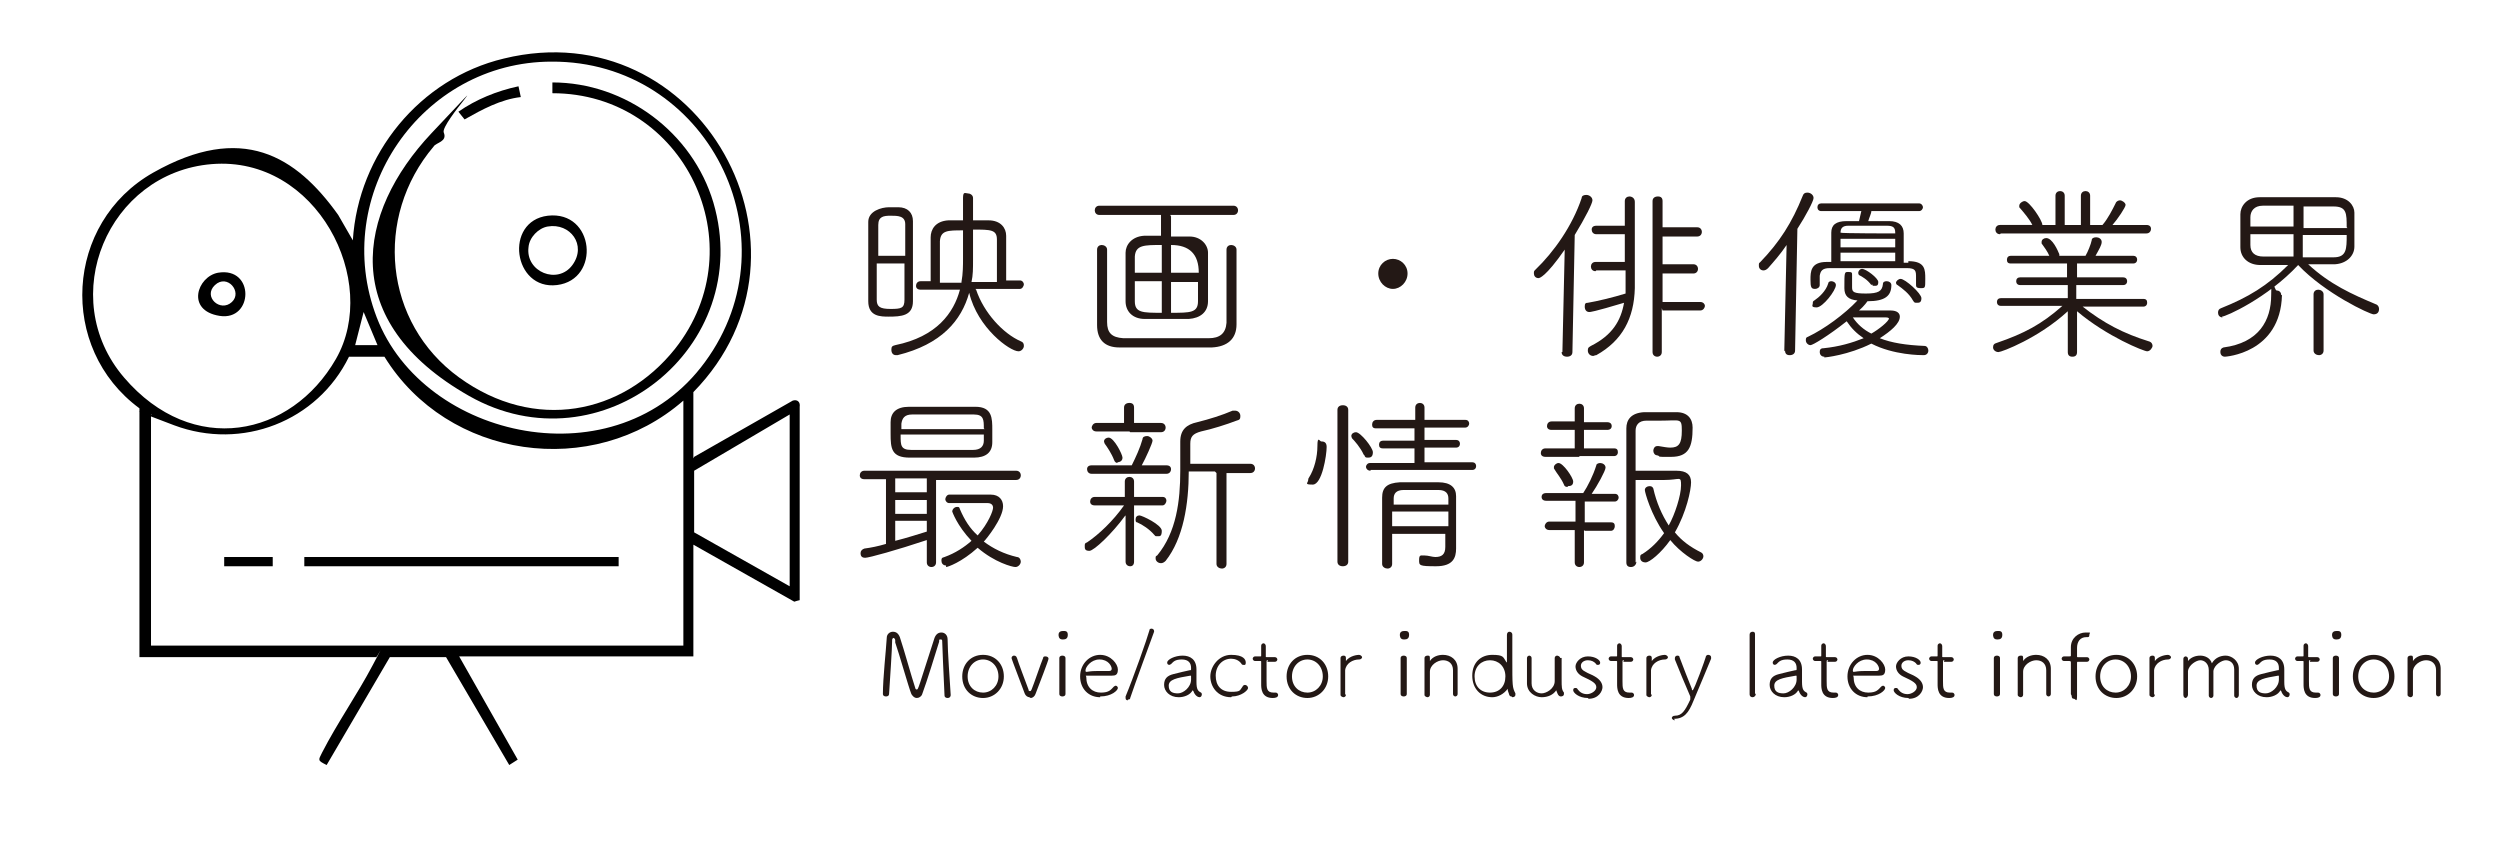 <svg xmlns="http://www.w3.org/2000/svg" id="_レイヤー_1" data-name="レイヤー_1" version="1.1" viewBox="0 0 324.5 109.4"><defs><style> .st0 { fill: #231815; } </style></defs><g><path d="M90.1,59.3l12.8-7.3c.6-.2,1,.2.9.8v25.1c-.1,0-.7.2-.7.2l-13.1-7.4v14.5h-30.4l7.6,13.4-1.1.7-8.2-14h-7.3s-8.2,14-8.2,14c-1.2-.6-1.1-.6-.6-1.6,2-3.9,4.6-7.6,6.6-11.4s.4-.7.4-1h-30.7v-32.3c-10.6-7.8-9.7-24.1,1.8-30.6s18.5-2.2,24,5.5l1.9,3.3c.7-11.2,8.7-21,19.6-23.6,25.4-6.2,42.7,24.8,24.6,43.3v8.6ZM71.6,8c-16.9,0-28.8,17.3-22.7,33.2s31.2,21.4,42.6,5.8c11.9-16.2.2-39.1-19.9-39ZM27.5,21.3c-13.5,1.1-20.3,17.3-11.4,27.7s21.7,7.7,27.5-2.4-2.5-26.4-16.1-25.3ZM49,44.8l-1.8-4.3-1.1,4.3h2.9ZM88.7,52c-11.8,10.3-30.6,7.6-38.8-5.7h-4.6c-4.1,8.4-13.9,12.2-22.7,8.9s-2-.9-3-1.4v30h69.1v-31.8ZM102.5,76.1v-22.3l-12.4,7.3v8s12.4,7,12.4,7Z"></path><rect x="39.5" y="72.3" width="40.8" height="1.2"></rect><rect x="29.1" y="72.3" width="6.3" height="1.2"></rect><path d="M71.7,12.1v-1.4c9.5,0,18.2,6.5,20.9,15.6,5.5,18.8-14.6,34.8-31.7,25.1s-14.6-23.8-4.9-34.1,1.1-1.3,1.6-.1-1,1.3-1.3,1.8c-7.8,9.2-6.5,22.9,3.3,30s21.2,4.8,28-3.7c10.7-13.5,1.2-33.2-15.9-33.2Z"></path><path d="M71.1,28c6.1-.7,6.9,8.3,1.2,9s-6.9-8.3-1.2-9ZM71.1,29.4c-1.2.2-2.4,1.4-2.5,2.7-.4,3.2,3.8,4.9,5.7,2.3s-.3-5.5-3.2-5Z"></path><path d="M67.3,11.2l.3,1.4c-2.6.3-5,1.6-7.3,2.9l-.8-1c2.3-1.6,5-2.7,7.8-3.3Z"></path><path d="M28.3,35.4c4.8-.8,4.6,6.3.2,5.6s-2.9-5.1-.2-5.6ZM30.1,39.2c1.4-1.3-.6-3.7-2.2-2.2s.7,3.6,2.2,2.2Z"></path></g><g><path class="st0" d="M115.4,41.1c-1.1,0-2.7,0-2.7-2s0-3.4,0-5.3,0-3.6,0-5,1.7-1.9,2.7-1.9.9,0,1.2,0c1.2,0,1.9.7,1.9,1.8,0,1.4,0,3.2,0,4.9s0,3.9,0,5.5c0,1.9-1.5,2-3.2,2ZM117.5,33.2c0-1.5,0-3,0-4.1,0-1.1-1-1.1-1.9-1.1s-1.6.1-1.6,1.2c0,1,0,2.5,0,4h3.6ZM113.8,34.2c0,1.8,0,3.5,0,4.7,0,.9.4,1.2,1.8,1.2s1.8-.1,1.8-1.2c0-1.3,0-3,0-4.7h-3.6ZM126.7,37.6c1,3,3.5,5.7,5.8,6.7.3.1.4.3.4.6s-.3.7-.7.7c-1.1,0-5.3-3-6.4-7.6-1,3.6-3.6,6.7-9.3,8.1,0,0-.1,0-.2,0-.4,0-.6-.3-.6-.7s.1-.5.5-.6c5.4-1.1,7.6-4.2,8.4-7.2h-5.1c-.4,0-.6-.2-.6-.5s.2-.6.6-.6h1.3c0-1.6,0-4.5,0-5.7,0-1,.6-2.1,2.3-2.2.6,0,1.2,0,1.9,0,0-1,0-2,0-2.9s.3-.6.6-.6.7.2.7.6v2.9c.7,0,1.4,0,2,0,1.6,0,2.3,1,2.3,2,0,.8,0,2.6,0,4.1v1.7h1.8c.3,0,.5.3.5.5s-.2.6-.5.6h-5.8ZM124.8,36.6c.2-1.1.2-2.2.2-3v-3.7c-2,0-2.9,0-3,1.4,0,.8,0,3.7,0,5.4h2.8ZM129.4,36.6c0-.9,0-2.3,0-3.5s0-1.6,0-2c0-1.3-.8-1.3-3.1-1.3,0,1.4,0,2.7,0,3.9s0,2-.2,2.9h3.3Z"></path><path class="st0" d="M152,28.1v2.6c.8,0,1.5,0,2.4,0,1.5,0,2.4,1.1,2.4,2.1,0,.8,0,2,0,3.2s0,2.4,0,3.1c0,1.4-1,2.2-2.5,2.3-1.2,0-2.1,0-3.1,0s-1.6,0-2.6,0c-1.6,0-2.5-1-2.5-2.3,0-.7,0-1.7,0-2.7s0-2.8,0-3.6c0-1,.8-2.1,2.4-2.2.8,0,1.5,0,2.2,0v-2.7h-8c-.4,0-.6-.3-.6-.6s.2-.6.6-.6h17.4c.4,0,.6.3.6.6s-.2.6-.6.6h-8.2ZM159.2,32.4c0-.4.3-.6.6-.6s.7.2.7.6c0,1.1,0,2.8,0,4.6s0,3.6,0,5.1c0,1.9-1.2,2.9-3.2,3-1.7,0-4,0-6.2,0s-4.3,0-5.8,0c-1.9,0-2.9-1-2.9-2.9,0-1.4,0-3.1,0-4.8s0-3.4,0-5c0-.4.3-.6.6-.6s.7.2.7.6h0c0,1.4,0,3.1,0,4.8s0,3.4,0,4.6c0,1.4.6,2,2.1,2.1,1.5,0,3.5,0,5.6,0s4.1,0,5.5,0c1.4,0,2.2-.6,2.3-2,0-1.4,0-3.2,0-5s0-3.1,0-4.4h0ZM150.8,31.8c-2.3,0-3.4,0-3.5,1.5,0,.5,0,1.2,0,2.1h3.5v-3.6ZM150.8,36.5h-3.5c0,1,0,2,0,2.6,0,1.5,1,1.5,3.5,1.5v-4.1ZM155.6,35.4q0-3.6-3.6-3.6v3.6h3.6ZM152,36.5v4.1c2.5,0,3.5,0,3.5-1.5,0-.6,0-1.5,0-2.5h-3.6Z"></path><path class="st0" d="M178.9,35.5c0-1.1.9-1.9,1.9-1.9s1.9.8,1.9,1.9-.9,2-1.9,2-1.9-.9-1.9-2Z"></path><path class="st0" d="M202.8,45.7l.3-13.3c-2.5,3.6-3.3,3.7-3.4,3.7-.4,0-.6-.3-.6-.6s0-.3.2-.5c2.4-2.3,4.8-5.7,6-9.3,0-.3.3-.4.6-.4.4,0,.8.3.8.7s-.9,2.2-2.3,4.5l-.3,15.2c0,.4-.3.6-.7.6s-.7-.2-.7-.6h0ZM207.1,35.2c-.4,0-.6-.3-.6-.6s.2-.6.6-.6h3.8c0-1.1,0-2.4,0-3.6h-3.7c-.4,0-.6-.3-.6-.6s.2-.5.6-.5h3.7c0-1.4,0-2.6,0-3.2h0c0-.4.3-.6.6-.6s.7.2.7.7c0,.8,0,3,0,5.3s0,4.7,0,5.9c-.1,3.9-1.6,6.8-5,8.7-.2,0-.3.1-.4.1-.4,0-.7-.3-.7-.7s.1-.4.4-.6c2.8-1.4,3.9-3.3,4.3-5.6-4,1.2-4.4,1.2-4.5,1.2-.4,0-.6-.3-.6-.7s.1-.5.4-.5c1.2-.2,3.3-.7,4.9-1.2,0-.3,0-.6,0-.9,0-.5,0-1.2,0-2.1h-3.8ZM215.7,40v5.7c0,.4-.3.6-.6.6s-.6-.2-.6-.6v-19.6c0-.4.3-.6.7-.6s.6.2.6.6v3.4s4.5,0,4.5,0c.4,0,.6.3.6.6s-.2.6-.6.6h-4.5v3.6h4c.4,0,.6.3.6.6s-.2.6-.6.6h-4s0,3.7,0,3.7h4.9c.4,0,.6.3.6.5s-.2.6-.6.6h-4.9Z"></path><path class="st0" d="M231.6,45.6l.3-13.8c-.8,1.2-1.7,2.2-2.4,3-.2.2-.4.3-.6.3-.3,0-.6-.2-.6-.6s0-.3.2-.5c2.5-2.6,4.1-5.1,5.5-8.6.1-.3.3-.4.6-.4.4,0,.8.3.8.7s-1,2.3-2.1,4l-.3,15.8c0,.4-.3.6-.7.6s-.6-.2-.6-.6h0ZM236.8,46.3c-.4,0-.6-.3-.6-.6s.1-.5.5-.5c2-.2,3.7-.7,5.2-1.3-.9-.6-1.6-1.3-2.2-2.2-2.4,1.9-4.4,3.1-4.7,3.1s-.6-.3-.6-.6,0-.4.3-.5c2.1-1,4.7-2.9,6.4-4.7-1.2-.1-1.7-.6-1.7-1.6,0-2.1,0-2.1.5-2.1s.5.1.5.4c0,.5,0,1.4,0,1.6,0,.6.2.8,1.8.8s2.1-.3,2.2-1.2c0-.3.2-.4.5-.4s.6.2.6.5c0,1.4-.8,2.1-3.1,2.1,0,0-.4.6-1.1,1.2,1.4,0,3.8,0,4.1,0h0c.9,0,1.2.4,1.2.8,0,.9-1.2,1.9-2.6,2.8,1.5.6,3.4.9,5.8,1,.3,0,.5.3.5.6s-.2.6-.6.6-3.9,0-6.8-1.5c-3,1.5-6,1.8-6.1,1.8ZM247.7,33.9c2.2,0,2.2,1.1,2.2,2.3s0,1.2-.6,1.2-.6-.2-.6-.5v-.9c0-.8,0-1.2-1.2-1.2-1.4,0-3.3,0-5.1,0s-3.6,0-4.9,0c-1,0-1.2.4-1.3,1v1.2c0,.3-.3.5-.6.5-.5,0-.6-.2-.6-1.2s0-2.3,2.1-2.3h.6v-3.8c0-1,.6-1.5,2-1.5.4,0,1,0,1.6,0,.1-.4.2-.9.3-1.3h-5.2c-.3,0-.5-.2-.5-.5s.2-.5.5-.5h12.7c.3,0,.5.3.5.5s-.2.5-.5.5h-6.2c0,.3-.3.9-.4,1.3,1,0,2.1,0,2.7,0,1.3,0,1.9.6,1.9,1.6v3.8h.6ZM235.3,39.4c0-.2,0-.3.2-.4.6-.4,1.5-1.2,1.8-2.2,0-.2.2-.3.4-.3.3,0,.6.2.6.5,0,.7-1.7,2.9-2.5,2.9s-.5-.3-.5-.5ZM246,31h-7.1v1.1h7.1v-1.1ZM246,32.8h-7.1v1.1h7.1v-1.1ZM246,30.2c0-.7-.3-.9-1.1-.9-.6,0-1.6,0-2.5,0s-1.9,0-2.5,0c-.7,0-1,.3-1,.9h0c0,.1,7.1.1,7.1.1h0ZM245.2,41.4c0-.1-.1-.2-.4-.2-.9,0-3,0-4.3,0,.6.9,1.4,1.6,2.4,2.1.9-.5,2.3-1.6,2.3-2ZM242.9,37c-.5-.7-1.2-1.1-1.6-1.3,0,0-.1-.1-.1-.3,0-.2.2-.5.5-.5.5,0,2.1,1.2,2.1,1.7s-.2.5-.5.5-.2,0-.3-.2ZM248.3,39c-.5-.9-1.3-1.5-2-2-.1,0-.2-.2-.2-.3,0-.2.3-.5.6-.5.6,0,2.7,1.9,2.7,2.5s-.3.6-.6.6-.3,0-.5-.3Z"></path><path class="st0" d="M270.2,39.7c2.9,2.3,5.5,3.6,8.7,4.6.4.1.5.4.5.6s-.3.7-.7.7-5.2-1.9-9.1-5.2v5.3c0,.4-.2.6-.6.6s-.6-.2-.6-.6v-5.3c-3.8,3.5-8.6,5.3-9,5.3s-.7-.3-.7-.6.1-.5.5-.6c3.5-1.2,5.8-2.4,8.5-4.8h-8c-.3,0-.5-.2-.5-.5s.2-.5.5-.5h8.7s0-1.7,0-1.7h-6.2c-.3,0-.5-.2-.5-.5s.2-.5.5-.5h6.1s0-1.8,0-1.8h-7.3c-.4,0-.5-.2-.5-.5s.2-.5.5-.5h5c-.2-.5-.7-1.2-1-1.6,0,0,0-.2,0-.2,0-.3.3-.5.6-.5.8,0,1.5,1.6,1.7,2.1,0,0,0,.1,0,.2h0c0,0,3.4,0,3.4,0,.3-.5.7-1.5.8-2,0-.3.3-.4.6-.4s.7.2.7.6-.3.9-.8,1.8h4.9c.3,0,.5.2.5.5s-.2.5-.5.5h-7.3s0,1.8,0,1.8h6c.3,0,.5.2.5.5s-.2.5-.5.5h-6.1s0,1.8,0,1.8h8.7c.4,0,.5.2.5.5s-.2.5-.5.5h-8.1ZM259.6,30.4c-.4,0-.6-.3-.6-.6s.2-.6.6-.6h4.2c-.4-.8-1.1-1.6-1.7-2.3,0,0,0-.1,0-.2,0-.3.4-.6.7-.6.6,0,2.3,2.5,2.3,3.1h1.7v-3.8c0-.4.3-.6.6-.6s.6.2.6.6v3.8h2.1v-3.8c0-.4.3-.6.6-.6s.6.2.6.6v3.8s1.6,0,1.6,0c.7-.8,1.3-2,1.7-2.8.1-.3.4-.4.6-.4s.7.3.7.6-1,1.8-1.7,2.6h4.4c.4,0,.6.2.6.5s-.2.6-.6.6h-18.9Z"></path><path class="st0" d="M288.5,41.2c-.4,0-.6-.3-.6-.6s.1-.5.4-.6c3.5-1.4,6-2.9,8.7-5.6-1.1,0-2.1,0-3,0h-.6c-1.6,0-2.6-1-2.6-2.3,0-.8,0-1.5,0-2.2s0-1.4,0-2.1c0-1,.8-2.2,2.5-2.2,1.1,0,2.9,0,4.7,0s3.8,0,5.2,0c1.6,0,2.4,1.1,2.4,2,0,.6,0,1.4,0,2.2s0,1.5,0,2.2c0,1.2-1,2.2-2.5,2.3h-.6c-.9,0-2,0-2.9,0,2.8,2.6,5.7,3.9,8.8,5.2.3.1.4.4.4.6,0,.4-.2.7-.7.7s-6.3-2.7-9.8-6.4c-4,4.3-9.4,6.7-9.9,6.7ZM296.2,38.3c-.2,7.6-7.4,8-7.4,8-.4,0-.6-.3-.6-.6s.1-.5.4-.6c4.6-.6,6.2-3.5,6.2-6.8s.4-.6.7-.6.6.2.6.6h0ZM297.7,26.7c-1.5,0-3,0-4,0-1.1,0-1.6.7-1.6,1.5,0,.3,0,.8,0,1.2h5.6v-2.8ZM297.7,30.4h-5.6c0,.5,0,1,0,1.4,0,1,.6,1.5,1.7,1.5,1.1,0,2.5,0,3.9,0v-3ZM304.6,29.5c0-1.8,0-2.7-1.7-2.7-1,0-2.4,0-3.9,0v2.8h5.7ZM298.9,30.4v3c1.4,0,2.9,0,4,0,1.7,0,1.7-1.1,1.7-2.9h-5.7ZM300.3,38.2c0-.4.3-.6.6-.6s.7.2.7.6v7.3c0,.4-.3.6-.6.6s-.7-.2-.7-.6v-7.3Z"></path><path class="st0" d="M121.5,62.1v10.9c0,.4-.3.6-.6.6s-.6-.2-.6-.6v-2.9c-3.9,1.3-7.5,2.3-8,2.3s-.6-.3-.6-.6.2-.5.5-.6c.8-.1,1.8-.3,2.8-.6v-8.4h-2.8c-.4,0-.6-.2-.6-.5s.2-.6.6-.6h19.7c.4,0,.6.3.6.6s-.2.6-.6.6h-10.5ZM126.5,59.4c-1.4,0-2.6,0-3.9,0s-2.9,0-4.5,0c-2.4,0-2.5-1.2-2.5-3.1s0-1.1,0-1.5c0-1.2.7-2,2.4-2,1.3,0,2.9,0,4.6,0s2.8,0,4,0c2.2,0,2.2,1.5,2.2,3s0,1.2,0,1.6c0,1.3-.8,2-2.4,2ZM120.3,62.1h-4.1v1.8h4.1v-1.8ZM120.3,64.9h-4.1v1.8h4.1v-1.8ZM120.3,67.6h-4.1v2.6c1.6-.4,3.1-.9,4.1-1.2v-1.4ZM127.7,55.6c0-1.1,0-1.8-1.3-1.8-1.2,0-2.7,0-4.2,0s-2.9,0-3.8,0c-1,0-1.3.5-1.4,1.2,0,.2,0,.4,0,.7h10.8ZM116.9,56.5c0,1.3,0,1.9,1.4,1.9,1.1,0,2.4,0,3.8,0s2.9,0,4.2,0c1,0,1.4-.5,1.4-1.2,0-.2,0-.5,0-.8h-10.8ZM122.8,73.4c-.4,0-.6-.3-.6-.6s0-.4.4-.5c1.4-.5,2.6-1.3,3.5-2.1-1.9-2-2.5-3.8-2.5-3.8,0-.3.3-.6.6-.6s.3,0,.4.3c.6,1.4,1.3,2.5,2.3,3.4,1.4-1.6,2-3.2,2-3.6s-.3-.6-.7-.6h-.8c-1.2,0-2.6,0-4.2,0-.3,0-.5-.3-.5-.5s.2-.6.5-.6c1.2,0,2.1,0,3.1,0s1.4,0,2.3,0c1.1,0,1.6.7,1.6,1.5,0,1.6-2.2,4.3-2.5,4.6,1.2.9,2.6,1.6,4.3,2,.3,0,.5.3.5.6s-.3.7-.7.7-2.7-.6-4.9-2.5c-2.1,1.9-3.9,2.5-4.1,2.5Z"></path><path class="st0" d="M146,67c-1.6,2.2-4,4.5-4.6,4.5s-.6-.3-.6-.6,0-.4.3-.5c1.5-1,3.4-2.8,4.8-4.8h-3.8c-.4,0-.6-.2-.6-.5s.2-.6.6-.6h3.9v-2c0-.4.3-.6.6-.6s.6.2.6.6v2h3.7c.4,0,.5.3.5.5s-.2.6-.5.6h-3.7c0,0,0,0,0,0v7.3c0,.4-.2.6-.5.6s-.6-.2-.6-.6v-6ZM141.7,61.5c-.4,0-.6-.3-.6-.6s.2-.5.6-.5h5.1s.1,0,.1,0c.5-1,1.1-2.3,1.4-3.4,0-.3.3-.4.6-.4s.7.3.7.6-.9,2.3-1.4,3.2h3.2c.4,0,.6.2.6.5s-.2.6-.6.6h-9.6ZM146.6,56h-4.3c-.4,0-.6-.3-.6-.5s.2-.6.6-.6h3.6s0-2,0-2c0-.4.3-.6.7-.6s.6.2.6.6v2s3.5,0,3.5,0c.4,0,.6.3.6.6s-.2.6-.6.6h-4ZM145.1,60.1c-.2,0-.4-.1-.5-.4-.3-.8-.9-1.7-1.2-2.1,0,0-.1-.2-.1-.3,0-.3.3-.5.6-.5.7,0,1.8,2.2,1.8,2.6s-.3.6-.7.6ZM149.8,69.4c-.6-.7-1.5-1.3-2.2-1.6-.2,0-.2-.2-.2-.4,0-.3.2-.5.5-.5s2.9,1.2,2.9,2-.3.7-.6.7-.2,0-.4-.2ZM157.7,61.2h-3.4c0,4.2-.7,8.7-3,11.6-.2.2-.4.3-.6.3-.4,0-.7-.3-.7-.6s0-.3.2-.4c2.5-3,3-7.1,3-11s0-2.4,0-3.6v-.2c0-1.5.8-2.2,2.2-2.5,1.6-.4,3.2-.9,4.6-1.5,0,0,.2,0,.3,0,.4,0,.7.3.7.7s-.1.5-.5.6c-1.3.5-3.2,1.1-4.6,1.4-1.1.3-1.4.7-1.4,1.6v.2c0,.8,0,1.6,0,2.4h7.8c.4,0,.6.3.6.6s-.2.6-.6.6h-3.1v11.8c0,.4-.3.6-.6.6s-.7-.2-.7-.6v-11.8Z"></path><path class="st0" d="M169.8,62.4c0-.1,0-.3.1-.4.7-1.1,1.1-2.7,1.1-4.1s.3-.6.5-.6.7,0,.7.7c0,1.1-.6,4.9-1.8,4.9s-.6-.2-.6-.6ZM173.6,53.2c0-.4.3-.6.7-.6s.7.2.7.6v19.7c0,.4-.3.6-.7.6s-.7-.2-.7-.6v-19.7ZM177,59c-.4-.9-1.2-1.8-1.5-2.1,0,0-.1-.2-.1-.3,0-.3.3-.5.6-.5.6,0,2.2,2,2.2,2.6s-.3.7-.6.7-.4,0-.5-.3ZM177.9,61.1c-.4,0-.6-.3-.6-.5s.2-.5.5-.5h5.8s0-1.9,0-1.9h-4.1c-.4,0-.5-.2-.5-.5s.2-.5.5-.5h4.1s0-1.6,0-1.6h-5c-.4,0-.5-.2-.5-.5s.2-.6.6-.6h5v-1.6c0-.4.3-.6.6-.6s.6.2.6.6v1.6h5.3c.4,0,.5.3.5.5s-.2.5-.5.5h-5.3v1.6h4.1c.3,0,.5.2.5.5s-.2.5-.5.5h-4.1s0,1.9,0,1.9h6.2c.3,0,.5.2.5.5s-.2.5-.5.5h-13.2ZM188,69.3h-7.3c0,1.4,0,2.7,0,3.9h0c0,.4-.3.6-.6.6s-.7-.2-.7-.6c0-1.3,0-2.8,0-4.3s0-3,0-4.3.6-1.9,2.3-2c.8,0,1.6,0,2.5,0s1.7,0,2.5,0c1.6,0,2.3.7,2.3,1.8,0,.3,0,3.9,0,4.7,0,.8,0,1.4,0,2.1h0c0,1.2-.4,2.3-2.6,2.3s-2.2-.1-2.2-.8.2-.6.6-.6,0,0,.1,0c.5,0,1,.2,1.4.2.8,0,1.3-.3,1.3-1.3v-1.7ZM180.7,66.4v1.9h7.3c0-.6,0-1.3,0-1.9h-7.2ZM188,65.5c0-.3,0-.6,0-.8,0-.6-.3-1.1-1.3-1.1-.7,0-1.5,0-2.3,0s-1.6,0-2.2,0c-1,0-1.3.5-1.3,1.1v.8s7.2,0,7.2,0Z"></path><path class="st0" d="M205,59.3h-4.4c-.4,0-.6-.2-.6-.5s.2-.6.6-.6h3.8s0-2.4,0-2.4h-3c-.4,0-.6-.2-.6-.5s.2-.6.6-.6h3s0-1.7,0-1.7c0-.4.3-.6.6-.6s.6.2.6.6v1.8h3c.4,0,.6.2.6.5s-.2.5-.6.5h-3s0,2.4,0,2.4h3.9c.4,0,.5.2.5.5s-.2.5-.5.5h-4.5ZM205.6,68.8v4.2c0,.4-.3.6-.6.6s-.6-.2-.6-.6v-4.2s-3.3,0-3.3,0c-.4,0-.6-.3-.6-.5s.2-.6.6-.6h3.4s0-2.7,0-2.7h-3.8c-.4,0-.6-.2-.6-.5s.2-.5.6-.5h4.8s0,0,0,0c.6-.9,1.3-2.3,1.7-3.6,0-.2.3-.3.5-.3.3,0,.7.2.7.6s-1.1,2.4-1.8,3.4h3c.4,0,.5.3.5.5s-.2.5-.5.5h-3.9s0,2.7,0,2.7h3.4c.4,0,.5.2.5.5s-.2.6-.5.6h-3.4ZM203.5,63.2c-.2,0-.4,0-.5-.3-.4-.9-.9-1.4-1.3-2.1,0,0,0-.1,0-.2,0-.2.3-.5.6-.5.6,0,1.9,1.9,1.9,2.4s-.3.6-.7.6ZM212.4,72.9c0,.4-.3.7-.7.7s-.6-.2-.6-.6c0,0,0-14.7,0-17.4,0-1.1.6-2,2.3-2.1.6,0,1.3,0,2,0s1.5,0,2.2,0c1.5,0,2.1.9,2.1,2,0,2.5-.5,3.8-2.8,3.8s-1.1,0-1.8-.2c-.3,0-.5-.3-.5-.6s.2-.6.5-.6.1,0,.2,0c.6.1,1.1.2,1.5.2,1.1,0,1.5-.5,1.5-2.2s-.2-1.3-2.8-1.3-1.4,0-1.8,0c-1,0-1.4.6-1.4,1.3v5.2c1,0,4,0,5.3,0s1.9.5,1.9,1.5-.6,3.9-2.1,6.5c.9,1.1,2,1.9,3.4,2.6.2.1.3.3.3.5,0,.3-.3.7-.7.7s-2.3-1.2-3.6-2.8c-1.2,1.7-2.7,2.9-3.2,2.9s-.7-.3-.7-.6,0-.4.3-.5c1.1-.7,2-1.6,2.8-2.7-1.7-2.4-2.5-5.3-2.5-5.6s.3-.5.6-.5.4.1.5.3c.4,1.8,1.1,3.4,2,4.8.8-1.4,1.6-3.9,1.6-5.2s-.1-.7-2.2-.7-3,0-3.7,0v10.7Z"></path></g><g><path class="st0" d="M116.2,83.1c0-.2-.2-.3-.2-.3s-.2,0-.2.3c0,1.1-.3,5.4-.4,7,0,.2-.2.3-.4.3s-.4-.1-.4-.3h0c0-2.1.4-5.6.5-7.3,0-.5.4-.8.8-.8s.7.2.9.7c.6,1.8,1.5,5.1,2,6.6,0,.1.1.2.2.2.2,0,.2-.2,2.3-6.7.2-.5.5-.7.9-.7s.8.3.8.9c0,1.5.3,5.5.4,7.2h0c0,.3-.2.4-.4.4s-.4-.1-.4-.3c-.1-1.7-.3-7-.3-7,0-.2,0-.3-.2-.3s-.2,0-.2.3c-.5,1.6-1.6,5.2-2.2,6.8-.1.3-.4.5-.7.5s-.5-.2-.7-.5c-.4-1-1.6-5.3-2.1-6.7Z"></path><path class="st0" d="M124.9,87.8c0-1.6,1.1-2.8,2.7-2.8s2.7,1.2,2.7,2.8-1.2,2.8-2.7,2.8-2.7-1.1-2.7-2.8ZM129.6,87.8c0-1.3-.9-2.2-2-2.2s-2,.9-2,2.2.9,2.1,2,2.1,2-.9,2-2.1Z"></path><path class="st0" d="M133.6,90.5c-.2,0-.5-.2-.6-.5-1.7-4.5-1.7-4.5-1.7-4.6,0-.2.2-.3.3-.3s.3,0,.4.3c.1.4,1.2,3.3,1.5,4.1,0,.2.1.2.2.2s.1,0,.2-.2c.3-.7,1.2-3.4,1.5-4.1,0-.2.2-.2.3-.2.2,0,.4.1.4.3s-1.2,3.3-1.7,4.6c-.1.3-.4.5-.6.5Z"></path><path class="st0" d="M137.9,83c-.5,0-.5-.5-.5-.6,0-.4.3-.5.6-.5s.6,0,.6.5-.3.6-.6.6ZM138.3,90.1c0,.2-.2.3-.4.3s-.4-.1-.4-.3c0-1,0-2.3,0-3.4s0-1,0-1.3h0c0-.2.2-.3.4-.3s.4.1.4.3h0c0,.5,0,1.4,0,2.4s0,1.7,0,2.3h0Z"></path><path class="st0" d="M142.8,90.5c-1.5,0-2.6-1.1-2.6-2.7s1.2-2.8,2.6-2.8,2.3,1.2,2.3,1.9-.3.8-.8.8c-.3,0-.7,0-1.1,0-.9,0-1.8,0-2.1,0s-.1,0-.1.2c0,1.3.8,2,1.9,2s1.3-.4,1.7-.8c0,0,.2-.1.2-.1.2,0,.3.2.3.3,0,.3-.8,1.1-2.3,1.1ZM142.7,85.6c-1.1,0-1.8,1-1.8,1.4s.1.1,1.4.1,1.2,0,1.6,0c.3,0,.4-.1.4-.3,0-.3-.4-1.2-1.6-1.2Z"></path><path class="st0" d="M146.4,90.9c-.2,0-.3-.1-.3-.3s0-.1,0-.2c1-2.4,2.8-7.5,3.1-8.6,0-.2.2-.2.3-.2s.3.1.3.3,0,0,0,.1c-.4,1.1-2.5,6.8-3.1,8.6,0,.2-.2.2-.3.2Z"></path><path class="st0" d="M154.8,89.6c-.3.6-1.1.9-1.8.9-1.2,0-1.9-.8-1.9-1.6s.4-1.2,1.2-1.4c.7-.2,1.7-.4,2.1-.5.1,0,.2,0,.2-.1s0-.1,0-.2c0-.6-.3-1.1-1.2-1.1s-1.1.3-1.4.6c0,0-.2.1-.2.1-.2,0-.3-.1-.3-.3,0-.4,1-.9,2-.9s1.8.5,1.8,1.8,0,.2,0,.3c0,.4,0,.9,0,1.3,0,1,.2,1.2.6,1.4,0,0,.1.1.1.2,0,.2-.1.4-.3.4s-.6-.2-.8-.8c0,0,0,0,0,0,0,0,0,0,0,0ZM154.6,88.2c0-.1,0-.3,0-.4s0-.1-.1-.1h0c-1.8.3-2.8.5-2.8,1.3s.5,1,1.2,1,1.7-.8,1.7-1.8Z"></path><path class="st0" d="M159.8,90.5c-1.8,0-2.7-1.4-2.7-2.7s1.1-2.8,2.7-2.8,1.9.6,1.9,1-.2.3-.3.3-.2,0-.3-.2c-.3-.4-.8-.6-1.3-.6-1.1,0-2,.9-2,2.2s.7,2.1,2,2.1,1.1-.2,1.5-.7c0-.1.2-.2.3-.2.2,0,.4.2.4.4,0,.3-.9,1.1-2.1,1.1Z"></path><path class="st0" d="M164.6,85.7c-.2,0-.2,0-.2.2,0,.4,0,1.6,0,2.5s0,1.5.9,1.5.2,0,.3,0h0c.2,0,.3.2.3.3,0,.3-.3.4-.7.4-1.5,0-1.5-1.3-1.5-1.8,0-.7,0-2.1,0-2.7v-.2c0-.1,0-.1-.1-.1h-.7c-.2,0-.3-.2-.3-.3s.1-.3.3-.3h.7c.1,0,.1,0,.1-.1s0-.6,0-1v-.3c0-.2.2-.3.3-.3s.3.1.3.4,0,1.3,0,1.3c0,.1,0,.1.2.1h1c.2,0,.3.2.3.3s-.1.3-.3.3h-1Z"></path><path class="st0" d="M167,87.8c0-1.6,1.1-2.8,2.7-2.8s2.7,1.2,2.7,2.8-1.2,2.8-2.7,2.8-2.7-1.1-2.7-2.8ZM171.7,87.8c0-1.3-.9-2.2-2-2.2s-2,.9-2,2.2.9,2.1,2,2.1,2-.9,2-2.1Z"></path><path class="st0" d="M174.7,90.2c0,.2-.2.3-.3.3s-.4-.1-.4-.3h0c0-.9,0-2,0-3s0-1.3,0-1.8h0c0-.2.2-.3.4-.3s.3.1.3.3,0,.3,0,.4,0,0,0,0c0,0,0,0,0,0,.5-.7,1.5-.8,1.7-.8.2,0,.4.2.4.3s-.1.3-.4.3c-.8,0-1.7.5-1.8,1.4,0,.3,0,.8,0,1.5s0,1,0,1.6h0Z"></path><path class="st0" d="M182.2,83c-.5,0-.5-.5-.5-.6,0-.4.3-.5.6-.5s.6,0,.6.5-.3.6-.6.6ZM182.6,90.1c0,.2-.2.3-.4.3s-.4-.1-.4-.3c0-1,0-2.3,0-3.4s0-1,0-1.3h0c0-.2.2-.3.4-.3s.4.1.4.3h0c0,.5,0,1.4,0,2.4s0,1.7,0,2.3h0Z"></path><path class="st0" d="M188.6,90.2c0-.5,0-1.4,0-2.1s0-.9,0-1.1c0-.9-.6-1.3-1.3-1.3s-1.7.6-1.7,1.5c0,.4,0,1,0,1.8s0,.8,0,1.2h0c0,.2-.2.3-.3.3s-.4-.1-.4-.3h0c0-.9,0-2,0-3s0-1.2,0-1.8h0c0-.2.2-.3.4-.3s.3,0,.3.3v.4s0,0,0,0c0,0,0,0,0,0,.4-.6,1.1-.8,1.7-.8,1,0,1.9.6,1.9,1.8,0,.4,0,1.2,0,2s0,1,0,1.3c0,.2-.2.3-.3.3s-.3-.1-.3-.3h0Z"></path><path class="st0" d="M196.2,90.4c-.1,0-.2,0-.3-.2,0-.1-.2-.5-.2-.7,0-.1,0-.2,0-.2s0,0,0,.1c-.5.7-1.3,1.1-2,1.1-1.5,0-2.6-1.1-2.6-2.8s1.1-2.7,2.6-2.7,1.4.3,1.8.9c0,0,.1.1.1.1s0,0,0-.2c0-1.4,0-2.9,0-3.4,0-.3.2-.4.3-.4.2,0,.4.1.4.4h0c0,.5,0,1.7,0,3.1,0,3.6,0,3.7.4,4.5,0,0,0,.1,0,.2,0,.2-.2.3-.4.3ZM195.4,87.8c0-1.3-.9-2.1-2-2.1s-2,.8-2,2.1.8,2.1,2,2.1,2-.8,2-2.1Z"></path><path class="st0" d="M202.7,85.4c0,.9,0,1.8,0,2.8s0,1.3.3,1.7c0,0,0,.2,0,.2,0,.2-.2.3-.4.3-.4,0-.5-.6-.6-.8,0,0,0,0,0,0s0,0,0,0c-.4.6-1.1.9-1.9.9s-1.9-.6-1.9-1.8c0-.4,0-1.5,0-2.4s0-.7,0-.9c0-.2.2-.3.3-.3s.3.1.3.3h0c0,.5,0,1.4,0,2.2s0,.9,0,1.1c0,.9.7,1.3,1.3,1.3s1.7-.6,1.7-1.6c0-.4,0-.8,0-1.2,0-.6,0-1.2,0-1.8h0c0-.2.2-.3.3-.3s.4.1.4.3h0Z"></path><path class="st0" d="M206.1,90.6c-1.2,0-1.9-.7-1.9-1s.2-.3.3-.3.2,0,.3.2c.3.4.7.6,1.2.6s1.2-.4,1.2-.9-.5-.8-1.8-1.4c-.6-.3-.9-.8-.9-1.3s.6-1.3,1.6-1.3,1.6.5,1.6.8-.2.3-.3.3-.2,0-.3-.2c-.2-.2-.5-.4-1-.4s-.9.3-.9.7.2.6.6.8c.3.2.9.4,1.2.6.7.4,1,.9,1,1.4s-.5,1.5-1.8,1.5Z"></path><path class="st0" d="M210.8,85.7c-.2,0-.2,0-.2.2,0,.4,0,1.6,0,2.5s0,1.5.9,1.5.2,0,.3,0h0c.2,0,.3.2.3.3,0,.3-.3.4-.7.4-1.5,0-1.5-1.3-1.5-1.8,0-.7,0-2.1,0-2.7v-.2c0-.1,0-.1-.1-.1h-.7c-.2,0-.3-.2-.3-.3s.1-.3.3-.3h.7c.1,0,.1,0,.1-.1s0-.6,0-1v-.3c0-.2.2-.3.3-.3s.3.1.3.4,0,1.3,0,1.3c0,.1,0,.1.2.1h1c.2,0,.3.2.3.3s-.1.3-.3.3h-1Z"></path><path class="st0" d="M214.4,90.2c0,.2-.2.3-.3.3s-.4-.1-.4-.3h0c0-.9,0-2,0-3s0-1.3,0-1.8h0c0-.2.2-.3.4-.3s.3.1.3.3,0,.3,0,.4,0,0,0,0c0,0,0,0,0,0,.5-.7,1.5-.8,1.7-.8.2,0,.4.2.4.3s-.1.3-.4.3c-.8,0-1.7.5-1.8,1.4,0,.3,0,.8,0,1.5s0,1,0,1.6h0Z"></path><path class="st0" d="M217.4,93.5c-.2,0-.4-.2-.4-.3s.1-.3.4-.3c.9,0,1.3-.6,2-2.1,0,0,0-.1,0-.2,0,0,0-.1,0-.2-.4-.9-1.7-4-2-4.8,0,0,0-.1,0-.2,0-.2.2-.3.3-.3s.3,0,.3.2c.3.8,1.3,3.4,1.6,4.1,0,.1,0,.2.1.2.2,0,1.7-4.2,1.7-4.3,0-.2.2-.3.3-.3.2,0,.4.1.4.3s0,0,0,.2c-.6,1.4-1.6,3.9-2.3,5.5-.6,1.5-1.2,2.3-2.5,2.3Z"></path><path class="st0" d="M227.9,90.1c0,.2-.2.4-.4.4s-.4-.1-.4-.4h0c0-.8,0-2.5,0-4.1s0-3.1,0-3.6h0c0-.3.2-.4.4-.4s.3.1.3.3h0c0,.5,0,2.3,0,4s0,2.9,0,3.7h0Z"></path><path class="st0" d="M233.4,89.6c-.3.6-1.1.9-1.8.9-1.2,0-1.9-.8-1.9-1.6s.4-1.2,1.2-1.4c.7-.2,1.7-.4,2.1-.5.1,0,.2,0,.2-.1s0-.1,0-.2c0-.6-.3-1.1-1.2-1.1s-1.1.3-1.4.6c0,0-.2.1-.2.1-.2,0-.3-.1-.3-.3,0-.4,1-.9,2-.9s1.8.5,1.8,1.8,0,.2,0,.3c0,.4,0,.9,0,1.3,0,1,.2,1.2.6,1.4,0,0,.1.1.1.2,0,.2-.1.4-.3.4s-.6-.2-.8-.8c0,0,0,0,0,0,0,0,0,0,0,0ZM233.2,88.2c0-.1,0-.3,0-.4s0-.1-.1-.1h0c-1.8.3-2.8.5-2.8,1.3s.5,1,1.2,1,1.7-.8,1.7-1.8Z"></path><path class="st0" d="M237.3,85.7c-.2,0-.2,0-.2.2,0,.4,0,1.6,0,2.5s0,1.5.9,1.5.2,0,.3,0h0c.2,0,.3.2.3.3,0,.3-.3.4-.7.4-1.5,0-1.5-1.3-1.5-1.8,0-.7,0-2.1,0-2.7v-.2c0-.1,0-.1-.1-.1h-.7c-.2,0-.3-.2-.3-.3s.1-.3.3-.3h.7c.1,0,.1,0,.1-.1s0-.6,0-1v-.3c0-.2.2-.3.3-.3s.3.1.3.4,0,1.3,0,1.3c0,.1,0,.1.2.1h1c.2,0,.3.2.3.3s-.1.3-.3.3h-1Z"></path><path class="st0" d="M242.4,90.5c-1.5,0-2.6-1.1-2.6-2.7s1.2-2.8,2.6-2.8,2.3,1.2,2.3,1.9-.3.8-.8.8c-.3,0-.7,0-1.1,0-.9,0-1.8,0-2.1,0s-.1,0-.1.2c0,1.3.8,2,1.9,2s1.3-.4,1.7-.8c0,0,.2-.1.2-.1.2,0,.3.2.3.3,0,.3-.8,1.1-2.3,1.1ZM242.3,85.6c-1.1,0-1.8,1-1.8,1.4s.1.1,1.4.1,1.2,0,1.6,0c.3,0,.4-.1.4-.3,0-.3-.4-1.2-1.6-1.2Z"></path><path class="st0" d="M247.7,90.6c-1.2,0-1.9-.7-1.9-1s.2-.3.3-.3.2,0,.3.2c.3.4.7.6,1.2.6s1.2-.4,1.2-.9-.5-.8-1.8-1.4c-.6-.3-.9-.8-.9-1.3s.6-1.3,1.6-1.3,1.6.5,1.6.8-.2.3-.3.3-.2,0-.3-.2c-.2-.2-.5-.4-1-.4s-.9.3-.9.7.2.6.6.8c.3.2.9.4,1.2.6.7.4,1,.9,1,1.4s-.5,1.5-1.8,1.5Z"></path><path class="st0" d="M252.4,85.7c-.2,0-.2,0-.2.2,0,.4,0,1.6,0,2.5s0,1.5.9,1.5.2,0,.3,0h0c.2,0,.3.2.3.3,0,.3-.3.4-.7.4-1.5,0-1.5-1.3-1.5-1.8,0-.7,0-2.1,0-2.7v-.2c0-.1,0-.1-.1-.1h-.7c-.2,0-.3-.2-.3-.3s.1-.3.3-.3h.7c.1,0,.1,0,.1-.1s0-.6,0-1v-.3c0-.2.2-.3.3-.3s.3.1.3.4,0,1.3,0,1.3c0,.1,0,.1.2.1h1c.2,0,.3.2.3.3s-.1.3-.3.3h-1Z"></path><path class="st0" d="M259.2,83c-.5,0-.5-.5-.5-.6,0-.4.3-.5.6-.5s.6,0,.6.5-.3.6-.6.6ZM259.6,90.1c0,.2-.2.3-.4.3s-.4-.1-.4-.3c0-1,0-2.3,0-3.4s0-1,0-1.3h0c0-.2.2-.3.4-.3s.4.1.4.3h0c0,.5,0,1.4,0,2.4s0,1.7,0,2.3h0Z"></path><path class="st0" d="M265.6,90.2c0-.5,0-1.4,0-2.1s0-.9,0-1.1c0-.9-.6-1.3-1.3-1.3s-1.7.6-1.7,1.5c0,.4,0,1,0,1.8s0,.8,0,1.2h0c0,.2-.2.3-.3.3s-.4-.1-.4-.3h0c0-.9,0-2,0-3s0-1.2,0-1.8h0c0-.2.2-.3.4-.3s.3,0,.3.3v.4s0,0,0,0c0,0,0,0,0,0,.4-.6,1.1-.8,1.7-.8,1,0,1.9.6,1.9,1.8,0,.4,0,1.2,0,2s0,1,0,1.3c0,.2-.2.3-.3.3s-.3-.1-.3-.3h0Z"></path><path class="st0" d="M268.8,90.1c0-.3,0-.9,0-1.5,0-1.2,0-2.6,0-2.6,0-.1,0-.2-.2-.2h-.7c-.2,0-.3-.2-.3-.3s.1-.3.3-.3h.7c.1,0,.2,0,.2-.1s0-.4,0-.8v-.3c0-1.2,1-1.9,1.9-1.9s.5,0,.5.3-.1.3-.3.3h-.1c-.8,0-1.2.6-1.2,1.4v.4c0,.3,0,.5,0,.7,0,.1,0,.1.1.1h1.2c.2,0,.3.2.3.3s-.1.3-.3.3h-1.2c-.1,0-.1,0-.1.2,0,0,0,3.2,0,4.2s-.2.4-.4.4-.3-.1-.3-.4h0Z"></path><path class="st0" d="M272,87.8c0-1.6,1.1-2.8,2.7-2.8s2.7,1.2,2.7,2.8-1.2,2.8-2.7,2.8-2.7-1.1-2.7-2.8ZM276.6,87.8c0-1.3-.9-2.2-2-2.2s-2,.9-2,2.2.9,2.1,2,2.1,2-.9,2-2.1Z"></path><path class="st0" d="M279.7,90.2c0,.2-.2.3-.3.3s-.4-.1-.4-.3h0c0-.9,0-2,0-3s0-1.3,0-1.8h0c0-.2.2-.3.4-.3s.3.1.3.3,0,.3,0,.4,0,0,0,0c0,0,0,0,0,0,.5-.7,1.5-.8,1.7-.8.2,0,.4.2.4.3s-.1.3-.4.3c-.8,0-1.7.5-1.8,1.4,0,.3,0,.8,0,1.5s0,1,0,1.6h0Z"></path><path class="st0" d="M290,90.2c0-.5,0-1.3,0-2.1s0-1,0-1.2c0-.9-.6-1.2-1.1-1.2s-1.5.6-1.6,1.4c0,.2,0,.6,0,1,0,.7,0,1.6,0,2.2h0c0,.2-.2.3-.3.3s-.3-.1-.3-.3h0c0-.5,0-1.3,0-2.1s0-1,0-1.2c0-.9-.6-1.3-1.1-1.3s-1.5.6-1.6,1.4c0,.2,0,.6,0,1,0,.7,0,1.6,0,2.1h0c0,.2-.2.4-.3.4s-.3-.1-.3-.4h0c0-.9,0-2.1,0-3.2s0-1.1,0-1.5h0c0-.2.2-.3.3-.3s.3.1.3.3v.3s0,0,0,0,0,0,0,0c.4-.5,1-.7,1.6-.7s1.3.3,1.5,1c.4-.7,1.1-1,1.8-1s1.7.6,1.7,1.7c0,.5,0,2,0,2.9v.5c0,.3-.2.4-.3.4s-.3-.1-.3-.3h0Z"></path><path class="st0" d="M296,89.6c-.3.6-1.1.9-1.8.9-1.2,0-1.9-.8-1.9-1.6s.4-1.2,1.2-1.4c.7-.2,1.7-.4,2.1-.5.1,0,.2,0,.2-.1s0-.1,0-.2c0-.6-.3-1.1-1.2-1.1s-1.1.3-1.4.6c0,0-.2.1-.2.1-.2,0-.3-.1-.3-.3,0-.4,1-.9,2-.9s1.8.5,1.8,1.8,0,.2,0,.3c0,.4,0,.9,0,1.3,0,1,.2,1.2.6,1.4,0,0,.1.1.1.2,0,.2-.1.4-.3.4s-.6-.2-.8-.8c0,0,0,0,0,0,0,0,0,0,0,0ZM295.8,88.2c0-.1,0-.3,0-.4s0-.1-.1-.1h0c-1.8.3-2.8.5-2.8,1.3s.5,1,1.2,1,1.7-.8,1.7-1.8Z"></path><path class="st0" d="M299.9,85.7c-.2,0-.2,0-.2.2,0,.4,0,1.6,0,2.5s0,1.5.9,1.5.2,0,.3,0h0c.2,0,.3.2.3.3,0,.3-.3.4-.7.4-1.5,0-1.5-1.3-1.5-1.8,0-.7,0-2.1,0-2.7v-.2c0-.1,0-.1-.1-.1h-.7c-.2,0-.3-.2-.3-.3s.1-.3.3-.3h.7c.1,0,.1,0,.1-.1s0-.6,0-1v-.3c0-.2.2-.3.3-.3s.3.1.3.4,0,1.3,0,1.3c0,.1,0,.1.2.1h1c.2,0,.3.2.3.3s-.1.3-.3.3h-1Z"></path><path class="st0" d="M303.2,83c-.5,0-.5-.5-.5-.6,0-.4.3-.5.6-.5s.6,0,.6.5-.3.6-.6.6ZM303.6,90.1c0,.2-.2.3-.4.3s-.4-.1-.4-.3c0-1,0-2.3,0-3.4s0-1,0-1.3h0c0-.2.2-.3.4-.3s.4.1.4.3h0c0,.5,0,1.4,0,2.4s0,1.7,0,2.3h0Z"></path><path class="st0" d="M305.4,87.8c0-1.6,1.1-2.8,2.7-2.8s2.7,1.2,2.7,2.8-1.2,2.8-2.7,2.8-2.7-1.1-2.7-2.8ZM310.1,87.8c0-1.3-.9-2.2-2-2.2s-2,.9-2,2.2.9,2.1,2,2.1,2-.9,2-2.1Z"></path><path class="st0" d="M316.2,90.2c0-.5,0-1.4,0-2.1s0-.9,0-1.1c0-.9-.6-1.3-1.3-1.3s-1.7.6-1.7,1.5c0,.4,0,1,0,1.8s0,.8,0,1.2h0c0,.2-.2.3-.3.3s-.4-.1-.4-.3h0c0-.9,0-2,0-3s0-1.2,0-1.8h0c0-.2.2-.3.4-.3s.3,0,.3.3v.4s0,0,0,0c0,0,0,0,0,0,.4-.6,1.1-.8,1.7-.8,1,0,1.9.6,1.9,1.8,0,.4,0,1.2,0,2s0,1,0,1.3c0,.2-.2.3-.3.3s-.3-.1-.3-.3h0Z"></path></g></svg>